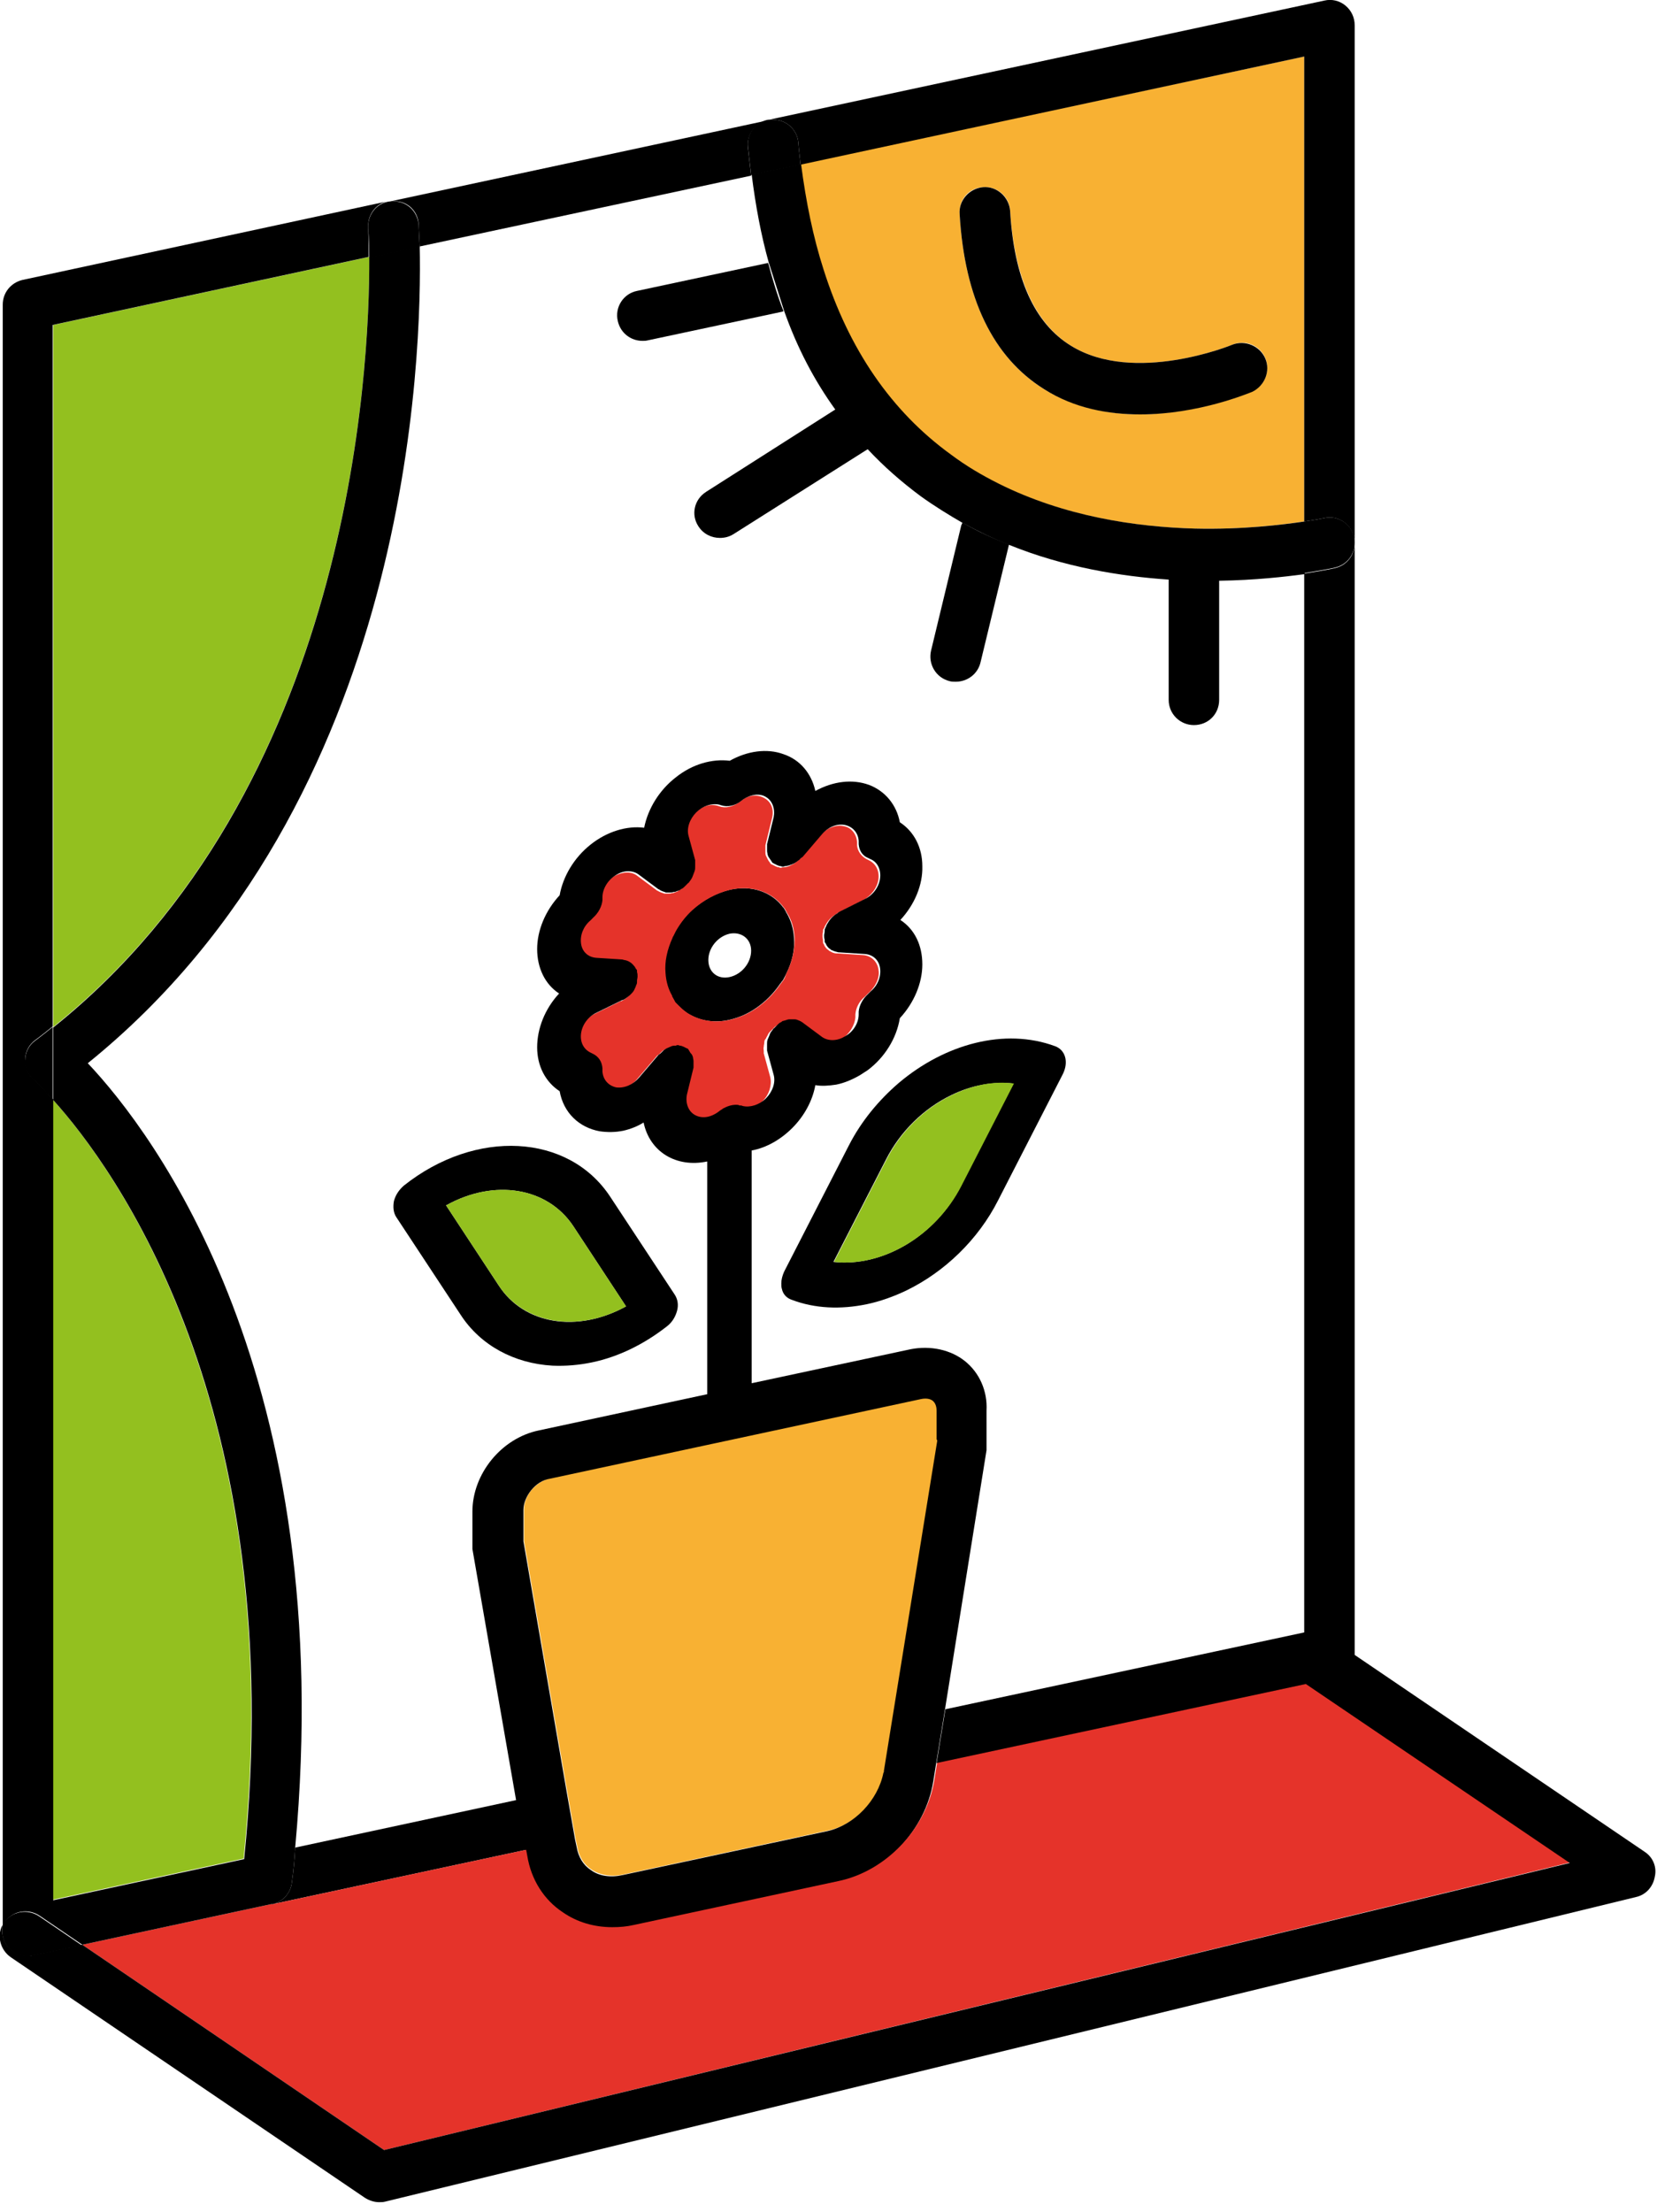 <?xml version="1.0" encoding="UTF-8"?> <!-- Generator: Adobe Illustrator 22.1.0, SVG Export Plug-In . SVG Version: 6.00 Build 0) --> <svg xmlns="http://www.w3.org/2000/svg" xmlns:xlink="http://www.w3.org/1999/xlink" id="Слой_1" x="0px" y="0px" width="302px" height="403px" viewBox="0 0 302 403" style="enable-background:new 0 0 302 403;" xml:space="preserve"> <style type="text/css"> .st0{fill:#F8B133;} .st1{fill:#93C01F;} .st2{fill:#E5332A;} </style> <path d="M246.8,97.8c0.1,0.3,0.1,0.7,0.1,1.1c0,2.1-1.4,4-3.6,4.5c-0.3,0.1-2.4,0.5-5.6,1V95c2.2-0.3,3.5-0.6,3.6-0.6 C243.7,93.8,246.2,95.3,246.8,97.8z"></path> <path class="st0" d="M237.7,10.3V95c-4.1,0.6-11.3,1.5-20,1.3c-10.8-0.3-23.8-2.2-35.8-8.2c-3-1.5-5.9-3.2-8.7-5.3 c-10.9-7.9-18.6-19.2-23.2-33.7c-1.9-5.9-3.2-12.3-4.1-19.2L237.7,10.3z M228.2,71.3c2.3-1,3.4-3.7,2.4-6.1c-1-2.3-3.7-3.4-6-2.4 c-0.2,0.1-17.9,7.3-29.4,0.2c-6.6-4.1-10.3-12.4-11.1-24.6c-0.1-2.5-2.3-4.5-4.9-4.3c-2.6,0.1-4.5,2.3-4.3,4.9 c0.9,15.4,6.1,26.1,15.4,31.9c5.5,3.4,11.8,4.6,17.5,4.6C218.4,75.4,227.6,71.6,228.2,71.3z"></path> <path d="M230.6,65.3c1,2.3-0.1,5-2.4,6.1c-0.6,0.2-9.7,4.1-20.4,4.1c-5.8,0-12-1.1-17.5-4.6c-9.3-5.8-14.5-16.5-15.4-31.9 c-0.2-2.5,1.8-4.7,4.3-4.9c2.5-0.2,4.7,1.8,4.9,4.3c0.7,12.2,4.4,20.5,11.1,24.6c11.5,7.1,29.2-0.1,29.4-0.2 C226.9,61.9,229.6,63,230.6,65.3z"></path> <path d="M222.2,105.6c-0.6,0-1.3,0-1.9,0c-2.3,0-4.8-0.1-7.3-0.2"></path> <path d="M192.3,190.6c1.9,0.7,2.5,2.9,1.4,5.1l-11.8,23c-3.6,7.1-9.7,13-16.7,16.4c-2.3,1.1-4.8,2-7.2,2.5c-4.8,1-9.5,0.8-13.7-0.8 c-0.9-0.3-1.6-1-1.8-2c-0.1-0.3-0.1-0.6-0.1-1c0-0.7,0.2-1.4,0.5-2.1l11.8-23c2.3-4.5,5.5-8.3,9.1-11.4 C172.2,190.2,183.1,187.2,192.3,190.6z M175.1,216.1l9.6-18.7c-3.7-0.4-7.6,0.3-11.3,2.1c-5,2.4-9.3,6.6-11.9,11.7l-9.6,18.7 C160.8,230.9,170.5,225.2,175.1,216.1z"></path> <path class="st1" d="M184.8,197.4l-9.6,18.7c-4.7,9.1-14.4,14.8-23.2,13.8l9.6-18.7c2.6-5.1,6.9-9.3,11.9-11.7 C177.2,197.7,181.1,196.9,184.8,197.4z"></path> <path d="M140.5,21.8c2.6-0.2,4.8,1.7,5,4.2c0.1,1.4,0.3,2.7,0.4,4l-9,1.9c-0.2-1.7-0.4-3.4-0.6-5.2c-0.2-2.2,1.2-4.2,3.3-4.8 C139.9,21.8,140.2,21.8,140.5,21.8z"></path> <path d="M144.7,170.8c0.2,2.1-0.3,4.4-1.4,6.6l0,0l-0.4,0.8c0,0.1-0.1,0.1-0.1,0.2c-0.1,0.2-0.2,0.3-0.3,0.4 c-0.1,0.2-0.2,0.3-0.3,0.4c-1.7,2.5-4,4.5-6.6,5.7c-0.9,0.4-1.8,0.7-2.7,0.9c-2.6,0.6-5.1,0.2-7.1-0.9c-0.8-0.4-1.5-1-2.2-1.7 c-0.1-0.1-0.2-0.2-0.3-0.3c-0.1-0.1-0.2-0.2-0.3-0.3c0-0.1-0.1-0.1-0.1-0.2l-0.5-0.9c0,0,0-0.1,0-0.1c-0.7-1.2-1.1-2.6-1.2-4.1 c-0.2-2.1,0.3-4.3,1.3-6.5c0-0.1,0-0.1,0.1-0.2l0.4-0.8c0-0.1,0.1-0.1,0.1-0.2c0.8-1.4,1.8-2.7,3-3.8c2-1.8,4.4-3.1,6.9-3.7 c4-0.9,7.7,0.4,9.8,3.3c0,0,0.1,0,0.1,0.1l0.4,0.7c0,0.1,0,0.1,0.1,0.2C144.2,167.8,144.6,169.2,144.7,170.8z M136.9,173.2 c0-2.2-1.8-3.5-3.9-3.1c-2.2,0.5-3.9,2.6-3.9,4.8c0,2.2,1.7,3.6,3.9,3.1C135.2,177.5,136.9,175.4,136.9,173.2z"></path> <path d="M152.3,74.7c1.8,2.5,3.7,4.9,5.9,7.2c2.9,3.1,6.1,5.9,9.6,8.5c2.5,1.8,5.1,3.4,7.7,4.9c2.8,1.5,5.6,2.9,8.5,4 c9.9,4,20.1,5.7,29.1,6.3l9.2,0.2c6.4-0.1,11.7-0.7,15.5-1.2V95c-4.1,0.6-11.3,1.5-20,1.3c-10.8-0.3-23.8-2.2-35.8-8.2 c-3-1.5-5.9-3.2-8.7-5.3c-10.9-7.9-18.6-19.2-23.2-33.7c-1.9-5.9-3.2-12.3-4.1-19.2l-9,1.9c0.7,5.6,1.7,11,3.1,16l2.8,8.8 C145.3,63.4,148.4,69.3,152.3,74.7z"></path> <path d="M123,235.9c0.5,0.8,0.7,1.8,0.4,2.9c-0.3,1.1-0.9,2.1-1.8,2.8c-4.2,3.3-8.9,5.6-13.7,6.6c-2.4,0.5-4.8,0.7-7.2,0.6 c-7-0.4-13.1-3.7-16.7-9.2l-11.8-17.9c-0.5-0.8-0.6-1.8-0.4-2.9c0.3-1.1,0.9-2,1.8-2.8c13.1-10.4,30-9.5,37.6,2L123,235.9z M114.1,238l-9.6-14.6c-4.7-7.1-14.4-8.7-23.2-3.8l9.6,14.6C95.5,241.3,105.2,242.9,114.1,238z"></path> <path class="st2" d="M160.1,176.6c-0.2-1.4-1.3-2.5-2.8-2.6l-4.7-0.3c0,0,0,0-0.1,0c-0.5,0-0.9-0.2-1.2-0.4c-0.1,0-0.2-0.1-0.3-0.2 c-0.3-0.2-0.5-0.4-0.6-0.6c-0.1-0.1-0.2-0.3-0.2-0.4c-0.1-0.1-0.2-0.3-0.2-0.4c0-0.1,0-0.2,0-0.3c0-0.3-0.1-0.5-0.1-0.8 c0-0.3,0-0.5,0.1-0.8c0-0.1,0-0.2,0-0.3c0-0.1,0.1-0.3,0.2-0.4c0.1-0.3,0.2-0.5,0.4-0.8c0.4-0.7,1-1.3,1.7-1.7 c0.1-0.1,0.3-0.2,0.4-0.3l4.6-2.3c1.5-0.8,2.6-2.3,2.8-3.8c0.2-1.6-0.5-2.9-1.8-3.5l-0.4-0.2c-0.9-0.5-1.6-1.4-1.7-2.5l0-0.6 c-0.1-1.5-1.1-2.7-2.5-2.9c-1.4-0.3-3.1,0.4-4.2,1.7l-3.5,4.1c-0.1,0.1-0.3,0.2-0.4,0.3c-0.2,0.2-0.4,0.4-0.7,0.6 c-0.2,0.2-0.5,0.3-0.7,0.4c-0.5,0.3-1,0.4-1.5,0.4c-0.1,0-0.3,0.1-0.4,0.1c-0.1,0-0.2,0-0.3-0.1c-0.3,0-0.5-0.1-0.7-0.2 c-0.2-0.1-0.4-0.2-0.6-0.3c-0.1,0-0.2-0.1-0.2-0.1c-0.1-0.1-0.2-0.2-0.2-0.3c-0.2-0.2-0.3-0.4-0.4-0.6c-0.1-0.2-0.2-0.4-0.3-0.6 c-0.1-0.2-0.1-0.5-0.1-0.7c0-0.3,0-0.5,0-0.8c0-0.1,0-0.3,0-0.4l1.2-4.9c0.4-1.6-0.1-3-1.4-3.7c-1.2-0.7-2.8-0.6-4.1,0.4l-0.4,0.3 c-1.2,0.9-2.6,1.2-3.7,0.8l-0.3-0.1c-1.4-0.4-3,0.1-4.2,1.4c-1.2,1.2-1.7,2.9-1.4,4.3l1.2,4.4c0,0.1,0,0.3,0,0.4c0,0.3,0,0.5,0,0.8 c0,0.3-0.1,0.5-0.1,0.8c0,0.3-0.1,0.5-0.3,0.8c-0.1,0.3-0.3,0.5-0.4,0.8c-0.1,0.1-0.2,0.3-0.3,0.4c-0.1,0.1-0.2,0.1-0.2,0.2 c-0.2,0.2-0.4,0.4-0.6,0.6s-0.5,0.3-0.7,0.5c-0.1,0-0.2,0.1-0.3,0.2c-0.3,0.1-0.5,0.2-0.8,0.3l-0.2,0c-0.3,0.1-0.5,0.1-0.8,0.1 c-0.2,0-0.4,0-0.6,0c-0.1,0-0.2-0.1-0.3-0.1c-0.3-0.1-0.6-0.2-0.9-0.4c0,0-0.1,0-0.2-0.1l-3.5-2.6c-1.1-0.9-2.7-0.8-4.2,0 c-1.5,0.9-2.5,2.5-2.5,4.1l0,0.5c-0.1,1.2-0.7,2.4-1.7,3.2l-0.5,0.5c-1.3,1.1-1.9,2.8-1.7,4.2c0.3,1.4,1.3,2.4,2.8,2.6l4.7,0.3 c0.2,0,0.3,0.1,0.4,0.1c0.7,0.2,1.3,0.5,1.7,1c0.2,0.2,0.3,0.4,0.4,0.6c0.1,0.1,0.1,0.2,0.2,0.3c0,0.1,0,0.2,0,0.3 c0,0.3,0.1,0.5,0.1,0.8c0,0.3,0,0.5-0.1,0.8c0,0.1,0,0.2,0,0.3c0,0.2-0.1,0.4-0.2,0.6c-0.1,0.2-0.1,0.3-0.2,0.5 c-0.2,0.3-0.4,0.6-0.6,0.9c-0.1,0.1-0.2,0.2-0.3,0.3c-0.4,0.4-0.8,0.7-1.3,0.9c0,0,0,0-0.1,0l-4.7,2.3c-1.5,0.7-2.6,2.2-2.8,3.8 c-0.2,1.6,0.5,2.9,1.8,3.5l0.4,0.2c1,0.5,1.6,1.4,1.7,2.6l0,0.6c0.1,1.5,1.1,2.7,2.5,2.9c1.4,0.2,3.1-0.4,4.2-1.8l3.5-4.1 c0.1-0.1,0.2-0.2,0.4-0.3c0.2-0.2,0.4-0.4,0.6-0.6c0.2-0.2,0.5-0.3,0.7-0.4c0.2-0.1,0.5-0.2,0.7-0.3c0.3-0.1,0.6-0.1,0.8-0.1 c0.1,0,0.3-0.1,0.4-0.1c0.1,0,0.2,0,0.3,0.1c0.2,0,0.5,0.1,0.7,0.2c0.2,0.1,0.4,0.2,0.6,0.3c0.1,0,0.2,0,0.2,0.1 c0.1,0.1,0.2,0.2,0.2,0.3c0.2,0.2,0.3,0.4,0.4,0.6s0.2,0.4,0.3,0.6c0.1,0.2,0.1,0.5,0.1,0.7c0,0.3,0,0.5,0,0.8c0,0.1,0,0.3,0,0.4 l-1.2,4.9c-0.4,1.6,0.1,3,1.4,3.7c1.2,0.7,2.8,0.6,4.1-0.3l0.4-0.3c0.1,0,0.1-0.1,0.2-0.1c0.1,0,0.2-0.1,0.3-0.2 c0.9-0.5,1.8-0.7,2.7-0.6c0.1,0,0.2,0,0.3,0.1c0.1,0,0.2,0,0.2,0l0.3,0.1c1.4,0.4,3-0.1,4.2-1.4c1.2-1.2,1.7-2.9,1.4-4.3h0l-1.2-4.4 c0-0.1,0-0.3,0-0.4c0-0.3-0.1-0.5,0-0.8c0-0.3,0.1-0.5,0.1-0.8c0-0.3,0.1-0.5,0.3-0.7c0.1-0.3,0.3-0.5,0.4-0.8 c0.1-0.2,0.2-0.3,0.3-0.4c0.1-0.1,0.2-0.2,0.2-0.2c0.2-0.2,0.4-0.4,0.6-0.6c0.2-0.2,0.5-0.4,0.7-0.5c0.1,0,0.2-0.1,0.3-0.2 c0.1,0,0.3-0.1,0.4-0.1c0.3-0.1,0.5-0.2,0.8-0.2c0.3,0,0.5,0,0.7,0c0.2,0,0.5,0,0.7,0.1c0.3,0,0.5,0.2,0.7,0.3 c0.1,0,0.2,0.1,0.3,0.2l3.5,2.6c1.1,0.9,2.8,0.8,4.2-0.1c1.4-0.9,2.4-2.5,2.5-4l0-0.5c0.1-1.2,0.7-2.4,1.7-3.2l0.5-0.5 C159.7,179.7,160.4,178,160.1,176.6z M143.3,177.4L143.3,177.4l-0.3,0.8c0,0.1-0.1,0.1-0.1,0.2c-0.1,0.2-0.2,0.3-0.3,0.4 c-0.1,0.2-0.2,0.3-0.3,0.4c-1.7,2.5-4,4.5-6.6,5.7c-0.9,0.4-1.8,0.7-2.7,0.9c-2.6,0.6-5.1,0.2-7.1-0.9c-0.8-0.4-1.5-1-2.2-1.7 c-0.1-0.1-0.2-0.2-0.3-0.3s-0.2-0.2-0.3-0.3c0-0.1-0.1-0.1-0.1-0.2l-0.5-0.9c0,0,0-0.1,0-0.1c-0.7-1.2-1.1-2.6-1.2-4.1 c-0.2-2.1,0.3-4.3,1.3-6.5c0-0.1,0-0.1,0.1-0.2l0.4-0.8c0-0.1,0.1-0.1,0.1-0.2c0.8-1.4,1.8-2.7,3-3.8c2-1.8,4.4-3.1,6.9-3.7 c4-0.9,7.7,0.4,9.8,3.3c0,0,0.1,0,0.1,0.1l0.4,0.7c0,0.1,0,0.1,0.1,0.2c0.8,1.3,1.2,2.7,1.3,4.3 C144.9,172.9,144.4,175.2,143.3,177.4z"></path> <path class="st1" d="M104.5,223.4l9.6,14.6c-8.9,4.9-18.6,3.2-23.2-3.8l-9.6-14.6C90.1,214.7,99.8,216.3,104.5,223.4z"></path> <path class="st0" d="M170.1,255.1c-0.5-0.4-1.3-0.5-2.2-0.3l-67.6,14.5c-1.3,0.3-2.5,1.1-3.4,2.1c-0.9,1.1-1.4,2.4-1.4,3.6v5.3 c0,0.1,0,0.3,0,0.4l7.8,45.2l1.6,9.1l0.3,1.4c0.3,1.8,1.2,3.3,2.6,4.2c1.5,1,3.6,1.4,5.8,0.9l37.3-8c4.9-1,9.2-5.5,10.2-10.6 c0-0.1,0.1-0.3,0.1-0.4l1.5-9.3l8.2-50.7c0-0.1,0-0.2,0-0.3V257C170.8,256.4,170.7,255.6,170.1,255.1z"></path> <path d="M94.3,327.9l1.6,9.1l-46.2,9.9c1.8-0.4,3.3-2,3.5-4c0.3-2.1,0.5-4.3,0.6-6.3L94.3,327.9z"></path> <path d="M175.9,248c-2.6-2.1-6.3-2.9-9.9-2.2l-29,6.2v-18.3v-24.1c2.7-0.5,5.3-2,7.4-4.1c2.2-2.2,3.7-5,4.2-7.8 c1.2,0.2,2.5,0.1,3.8-0.1c1.5-0.3,2.9-0.9,4.3-1.7c0.5-0.3,0.9-0.6,1.4-0.9c3.1-2.3,5.3-5.8,5.9-9.5c2.6-2.8,4.1-6.4,4.1-9.8 c0-3.5-1.4-6.4-4-8.1c2.6-2.8,4.1-6.4,4-9.8c0-3.4-1.5-6.3-4.1-8c-0.6-3.2-2.7-5.7-5.6-6.8c-3-1.1-6.5-0.7-9.8,1.1 c-0.7-3.2-2.8-5.7-5.8-6.7c-3-1.1-6.6-0.6-9.8,1.2c-3.2-0.4-6.8,0.6-9.8,3c-3,2.3-5.1,5.7-5.8,9.2c-3.2-0.4-6.8,0.7-9.8,3.1 c-3,2.4-5,5.8-5.6,9.2c-2.6,2.8-4.1,6.4-4.1,9.8c0,3.4,1.4,6.4,4,8.1c-2.6,2.8-4,6.4-4,9.8c0,3.4,1.5,6.3,4.1,8 c0.7,3.9,3.5,6.6,7.3,7.3c1.4,0.2,2.8,0.2,4.3-0.1c1.3-0.3,2.6-0.8,3.7-1.5c1.1,5.3,5.9,8.3,11.6,7.1h0v42.4l-30.7,6.6 c-6.8,1.4-12.1,7.9-12.1,14.8v5.6c0,0.2,0,0.3,0,0.5c0,0,0,0.1,0,0.1c0,0.2,0,0.4,0,0.6l8,46l1.6,9.1l0.2,1.1c0.7,4.3,3,8,6.5,10.3 c2.6,1.8,5.7,2.7,9,2.7c1.3,0,2.6-0.1,3.9-0.4l37.3-8c8.7-1.8,16.1-9.6,17.5-18.5l0.5-3.1l1.6-9.8l7.6-47.4c0-0.1,0-0.3,0-0.4 c0-0.1,0-0.3,0-0.4c0-0.1,0-0.3,0-0.4V257C180,253.4,178.5,250.1,175.9,248z M126.6,203.1c-1.2-0.7-1.7-2.2-1.4-3.7l1.2-4.9 c0-0.1,0-0.3,0-0.4c0-0.3,0-0.5,0-0.8c0-0.2-0.1-0.5-0.1-0.7c-0.1-0.2-0.1-0.4-0.3-0.6s-0.3-0.4-0.4-0.6c-0.1-0.1-0.1-0.2-0.2-0.3 c-0.1-0.1-0.2-0.1-0.2-0.1c-0.2-0.1-0.4-0.2-0.6-0.3c-0.2-0.1-0.5-0.2-0.7-0.2c-0.1,0-0.2-0.1-0.3-0.1c-0.1,0-0.3,0-0.4,0.1 c-0.3,0-0.6,0-0.8,0.1c-0.2,0.1-0.5,0.2-0.7,0.3c-0.3,0.1-0.5,0.3-0.7,0.4c-0.2,0.2-0.4,0.4-0.6,0.6c-0.1,0.1-0.3,0.2-0.4,0.3 l-3.5,4.1c-1.1,1.3-2.7,2-4.2,1.8c-1.4-0.3-2.4-1.4-2.5-2.9l0-0.6c-0.1-1.2-0.7-2.1-1.7-2.6l-0.4-0.2c-1.3-0.6-2-1.9-1.8-3.5 c0.2-1.6,1.3-3.1,2.8-3.8l4.7-2.3c0,0,0,0,0.1,0c0.5-0.2,0.9-0.6,1.3-0.9c0.1-0.1,0.2-0.2,0.3-0.3c0.3-0.3,0.5-0.6,0.6-0.9 c0.1-0.2,0.2-0.4,0.2-0.5c0.1-0.2,0.2-0.4,0.2-0.6c0-0.1,0-0.2,0-0.3c0-0.3,0.1-0.5,0.1-0.8c0-0.3,0-0.5-0.1-0.8c0-0.1,0-0.2,0-0.3 c0-0.1-0.1-0.2-0.2-0.3c-0.1-0.2-0.2-0.4-0.4-0.6c-0.4-0.5-1-0.9-1.7-1c-0.1,0-0.3-0.1-0.4-0.1l-4.7-0.3c-1.5-0.1-2.6-1.1-2.8-2.6 c-0.2-1.5,0.4-3.1,1.7-4.2l0.5-0.5c1-0.9,1.6-2.1,1.7-3.2l0-0.5c0-1.6,1-3.2,2.5-4.1c1.4-0.9,3.1-0.9,4.2,0l3.5,2.6 c0,0,0.1,0,0.2,0.1c0.3,0.2,0.6,0.3,0.9,0.4c0.1,0,0.2,0.1,0.3,0.1c0.2,0,0.4,0,0.6,0c0.3,0,0.5,0,0.8-0.1l0.2,0 c0.3-0.1,0.5-0.2,0.8-0.3c0.1,0,0.2-0.1,0.3-0.2c0.3-0.1,0.5-0.3,0.7-0.5s0.4-0.4,0.6-0.6c0.1-0.1,0.2-0.1,0.2-0.2 c0.1-0.1,0.2-0.3,0.3-0.4c0.2-0.3,0.3-0.5,0.4-0.8c0.1-0.3,0.2-0.5,0.3-0.8c0.1-0.3,0.1-0.5,0.1-0.8c0-0.3,0-0.5,0-0.8 c0-0.1,0-0.3,0-0.4l-1.2-4.4c-0.4-1.4,0.2-3.1,1.4-4.3c1.2-1.2,2.8-1.7,4.2-1.4l0.3,0.1c1.2,0.4,2.6,0.1,3.7-0.8l0.4-0.3 c1.4-0.9,3-1.1,4.1-0.4c1.2,0.7,1.7,2.2,1.4,3.7l-1.2,4.9c0,0.1,0,0.3,0,0.4c0,0.3,0,0.5,0,0.8c0,0.3,0.1,0.5,0.1,0.7 c0.1,0.2,0.1,0.4,0.3,0.6c0.1,0.2,0.3,0.4,0.4,0.6c0.1,0.1,0.1,0.2,0.2,0.3c0.1,0,0.2,0.1,0.2,0.1c0.2,0.1,0.4,0.2,0.6,0.3 c0.2,0.1,0.5,0.2,0.7,0.2c0.1,0,0.2,0.1,0.3,0.1c0.1,0,0.3,0,0.4-0.1c0.5,0,1-0.2,1.5-0.4c0.3-0.1,0.5-0.3,0.7-0.4 c0.2-0.2,0.5-0.3,0.7-0.6c0.1-0.1,0.3-0.2,0.4-0.3l3.5-4.1c1.1-1.3,2.7-2,4.2-1.7c1.4,0.3,2.4,1.4,2.5,2.9l0,0.6 c0.1,1.2,0.7,2.1,1.7,2.5l0.4,0.2c1.3,0.5,2,1.9,1.8,3.5c-0.2,1.6-1.3,3.1-2.8,3.8l-4.6,2.3c-0.2,0.1-0.3,0.2-0.4,0.3 c-0.7,0.4-1.3,1-1.7,1.7c-0.2,0.3-0.3,0.5-0.4,0.8c-0.1,0.1-0.1,0.3-0.2,0.4c0,0.1,0,0.2,0,0.3c0,0.3-0.1,0.6-0.1,0.8 c0,0.3,0,0.5,0.1,0.8c0,0.1,0,0.2,0,0.3c0,0.2,0.1,0.3,0.2,0.4c0.1,0.2,0.1,0.3,0.2,0.4c0.2,0.3,0.4,0.5,0.6,0.6 c0.1,0.1,0.2,0.2,0.3,0.2c0.4,0.2,0.8,0.3,1.2,0.4c0,0,0,0,0.1,0l4.7,0.3c1.5,0.1,2.6,1.1,2.8,2.6c0.2,1.5-0.4,3.1-1.7,4.2l-0.5,0.5 c-1,0.9-1.6,2.1-1.7,3.2l0,0.5c0,1.6-1,3.2-2.5,4c-1.4,0.9-3.1,0.9-4.2,0.1l-3.5-2.6c-0.1-0.1-0.2-0.1-0.3-0.2 c-0.2-0.1-0.4-0.2-0.7-0.3c-0.2-0.1-0.5-0.1-0.7-0.1c-0.2,0-0.5,0-0.7,0c-0.3,0-0.5,0.1-0.8,0.2c-0.1,0-0.3,0.1-0.4,0.1 c-0.1,0-0.2,0.1-0.3,0.2c-0.3,0.1-0.5,0.3-0.7,0.5c-0.2,0.2-0.4,0.4-0.6,0.6c-0.1,0.1-0.2,0.1-0.2,0.2c-0.1,0.1-0.2,0.3-0.3,0.4 c-0.2,0.2-0.3,0.5-0.4,0.8c-0.1,0.2-0.2,0.5-0.3,0.7c-0.1,0.3-0.1,0.5-0.1,0.8c0,0.3,0,0.5,0,0.8c0,0.1,0,0.3,0,0.4l1.2,4.4h0 c0.4,1.4-0.2,3.1-1.4,4.3c-1.2,1.2-2.9,1.7-4.2,1.4l-0.3-0.1c-0.1,0-0.1,0-0.2,0c-0.1,0-0.2,0-0.3-0.1c-0.9-0.1-1.8,0.1-2.7,0.6 c-0.1,0-0.2,0.1-0.3,0.2c-0.1,0-0.1,0.1-0.2,0.1l-0.4,0.3C129.4,203.7,127.8,203.8,126.6,203.1z M170.8,262.3c0,0.1,0,0.2,0,0.3 l-8.2,50.7l-1.5,9.3c0,0.1,0,0.3-0.1,0.4c-1,5-5.3,9.5-10.2,10.6l-37.3,8c-2.2,0.5-4.3,0.2-5.8-0.9c-1.4-0.9-2.3-2.4-2.6-4.2 l-0.3-1.4l-1.6-9.1l-7.8-45.2c0-0.1,0-0.3,0-0.4v-5.3c0-1.3,0.6-2.6,1.4-3.6c0.9-1.1,2.1-1.9,3.4-2.1l67.6-14.5 c0.9-0.2,1.7-0.1,2.2,0.3c0.6,0.5,0.7,1.3,0.7,1.8V262.3z"></path> <path d="M67.1,41.5c-0.1-2.2,1.3-4.2,3.4-4.7c0.3-0.1,0.6-0.1,0.9-0.1c2.6-0.2,4.7,1.7,4.9,4.3c0,0.4,0.1,1.8,0.2,4l-9.2,2 C67.3,43.5,67.1,41.6,67.1,41.5z"></path> <path class="st2" d="M70,391.7l-55-37.4l34.4-7.4c0.1,0,0.2,0,0.3,0l46.2-9.9l0.2,1.1c0.7,4.3,3,8,6.5,10.3c2.6,1.8,5.7,2.7,9,2.7 c1.3,0,2.6-0.1,3.9-0.4l37.3-8c8.7-1.8,16.1-9.6,17.5-18.5l0.5-3.1l67.3-14.4l48.1,32.6L70,391.7z"></path> <path class="st1" d="M67.3,46.8c0.1,20.8-3.5,97-57.6,140.3V59.2L67.3,46.8z"></path> <path class="st1" d="M9.6,200.3c10.9,12.1,43.2,55.6,34.8,138.3l-34.8,7.5V200.3z"></path> <path d="M4.6,193.1c0-1.4,0.7-2.7,1.8-3.5c1.1-0.8,2.2-1.7,3.2-2.5v6.6v6.6c-2.1-2.3-3.4-3.5-3.5-3.6c-1-0.9-1.6-2.2-1.6-3.5 C4.6,193.2,4.6,193.1,4.6,193.1z"></path> <path d="M5,356.4c-1.1,0-2.1-0.4-2.9-1c-1.1-0.9-1.7-2.2-1.7-3.6v-0.9c0.1-0.2,0.2-0.4,0.3-0.6c1.4-2.1,4.3-2.6,6.4-1.2l0.3,0.2 l7.5,5.1l-9,1.9C5.7,356.3,5.4,356.4,5,356.4z"></path> <g> <path d="M76.3,40.9c0,0.4,0.1,1.8,0.2,4l60.4-12.9c-0.2-1.7-0.4-3.4-0.6-5.2c-0.2-2.2,1.2-4.2,3.3-4.8l-69,14.8 c0.3-0.1,0.6-0.1,0.9-0.1C74,36.4,76.2,38.3,76.3,40.9z"></path> <path d="M299.8,337.4l-52.9-35.9c0-0.2,0-0.4,0-0.6V98.9V4.6c0-1.4-0.6-2.7-1.7-3.6c-1.1-0.9-2.5-1.2-3.8-0.9L140.2,21.8 c0.1,0,0.2,0,0.3,0c2.6-0.2,4.8,1.7,5,4.2c0.1,1.4,0.3,2.7,0.4,4l91.8-19.7V95c2.2-0.3,3.5-0.6,3.6-0.6c2.5-0.6,4.9,1,5.5,3.5 c0.1,0.3,0.1,0.7,0.1,1.1c0,2.1-1.4,4-3.6,4.5c-0.3,0.1-2.4,0.5-5.6,1v192.9l-65.4,14l-1.6,9.8l67.3-14.4l48.1,32.6L70,391.7 l-55-37.4l-9,1.9c-0.3,0.1-0.6,0.1-1,0.1c-1.1,0-2.1-0.4-2.9-1c-1.1-0.9-1.7-2.2-1.7-3.6v-0.9c-1,2-0.3,4.5,1.6,5.8l64.5,43.8 c0.8,0.5,1.7,0.8,2.6,0.8c0.4,0,0.7,0,1.1-0.1l228-55.5c1.8-0.4,3.1-1.9,3.4-3.7C302,340.2,301.3,338.4,299.8,337.4z"></path> <path d="M7.2,349l0.3,0.2l7.5,5.1l34.4-7.4c0.1,0,0.2,0,0.3,0c1.8-0.4,3.3-2,3.5-4c0.3-2.1,0.5-4.3,0.6-6.3 c7.9-85.9-25.8-130.2-37.8-142.9C75.2,145.9,76.9,64,76.5,44.9l-9.2,2c0.1,20.8-3.5,97-57.6,140.3v6.6v6.6 c10.9,12.1,43.2,55.6,34.8,138.3l-34.8,7.5V200.3c-2.1-2.3-3.4-3.5-3.5-3.6c-1-0.9-1.6-2.2-1.6-3.5c0,0,0-0.1,0-0.2 c0-1.4,0.7-2.7,1.8-3.5c1.1-0.8,2.2-1.7,3.2-2.5V59.2l57.6-12.4c0-3.3-0.1-5.2-0.1-5.4c-0.1-2.2,1.3-4.2,3.4-4.7L4.1,51 c-2.1,0.5-3.6,2.3-3.6,4.5v137.8v157.6c0.1-0.2,0.2-0.4,0.3-0.6C2.2,348.1,5.1,347.6,7.2,349z"></path> </g> <g> <path d="M220.3,105.6c-2.3,0-4.8-0.1-7.3-0.2v22.1c0,2.6,2.1,4.6,4.6,4.6c2.6,0,4.6-2,4.6-4.6v-21.9 C221.6,105.6,221,105.6,220.3,105.6z"></path> <path d="M175.2,95.7l-5.5,22.8c-0.6,2.5,0.9,5,3.4,5.6c0.3,0.1,0.7,0.1,1.1,0.1c2.1,0,4-1.4,4.5-3.5l5.2-21.5 c-2.9-1.1-5.7-2.4-8.5-4C175.4,95.3,175.3,95.5,175.2,95.7z"></path> <path d="M128.7,89.6c-2.2,1.4-2.8,4.2-1.4,6.3c0.9,1.4,2.4,2.1,3.9,2.1c0.9,0,1.7-0.2,2.5-0.7l24.5-15.5c0,0,0.1,0,0.1-0.1 c-2.1-2.2-4.1-4.6-5.9-7.2L128.7,89.6z"></path> <path d="M142.8,56.7c-1.1-2.8-2-5.8-2.8-8.8L116.1,53c-2.5,0.5-4.1,3-3.5,5.5c0.5,2.2,2.4,3.6,4.5,3.6c0.3,0,0.6,0,1-0.1l24.4-5.2 C142.6,56.8,142.7,56.7,142.8,56.7z"></path> </g> </svg> 